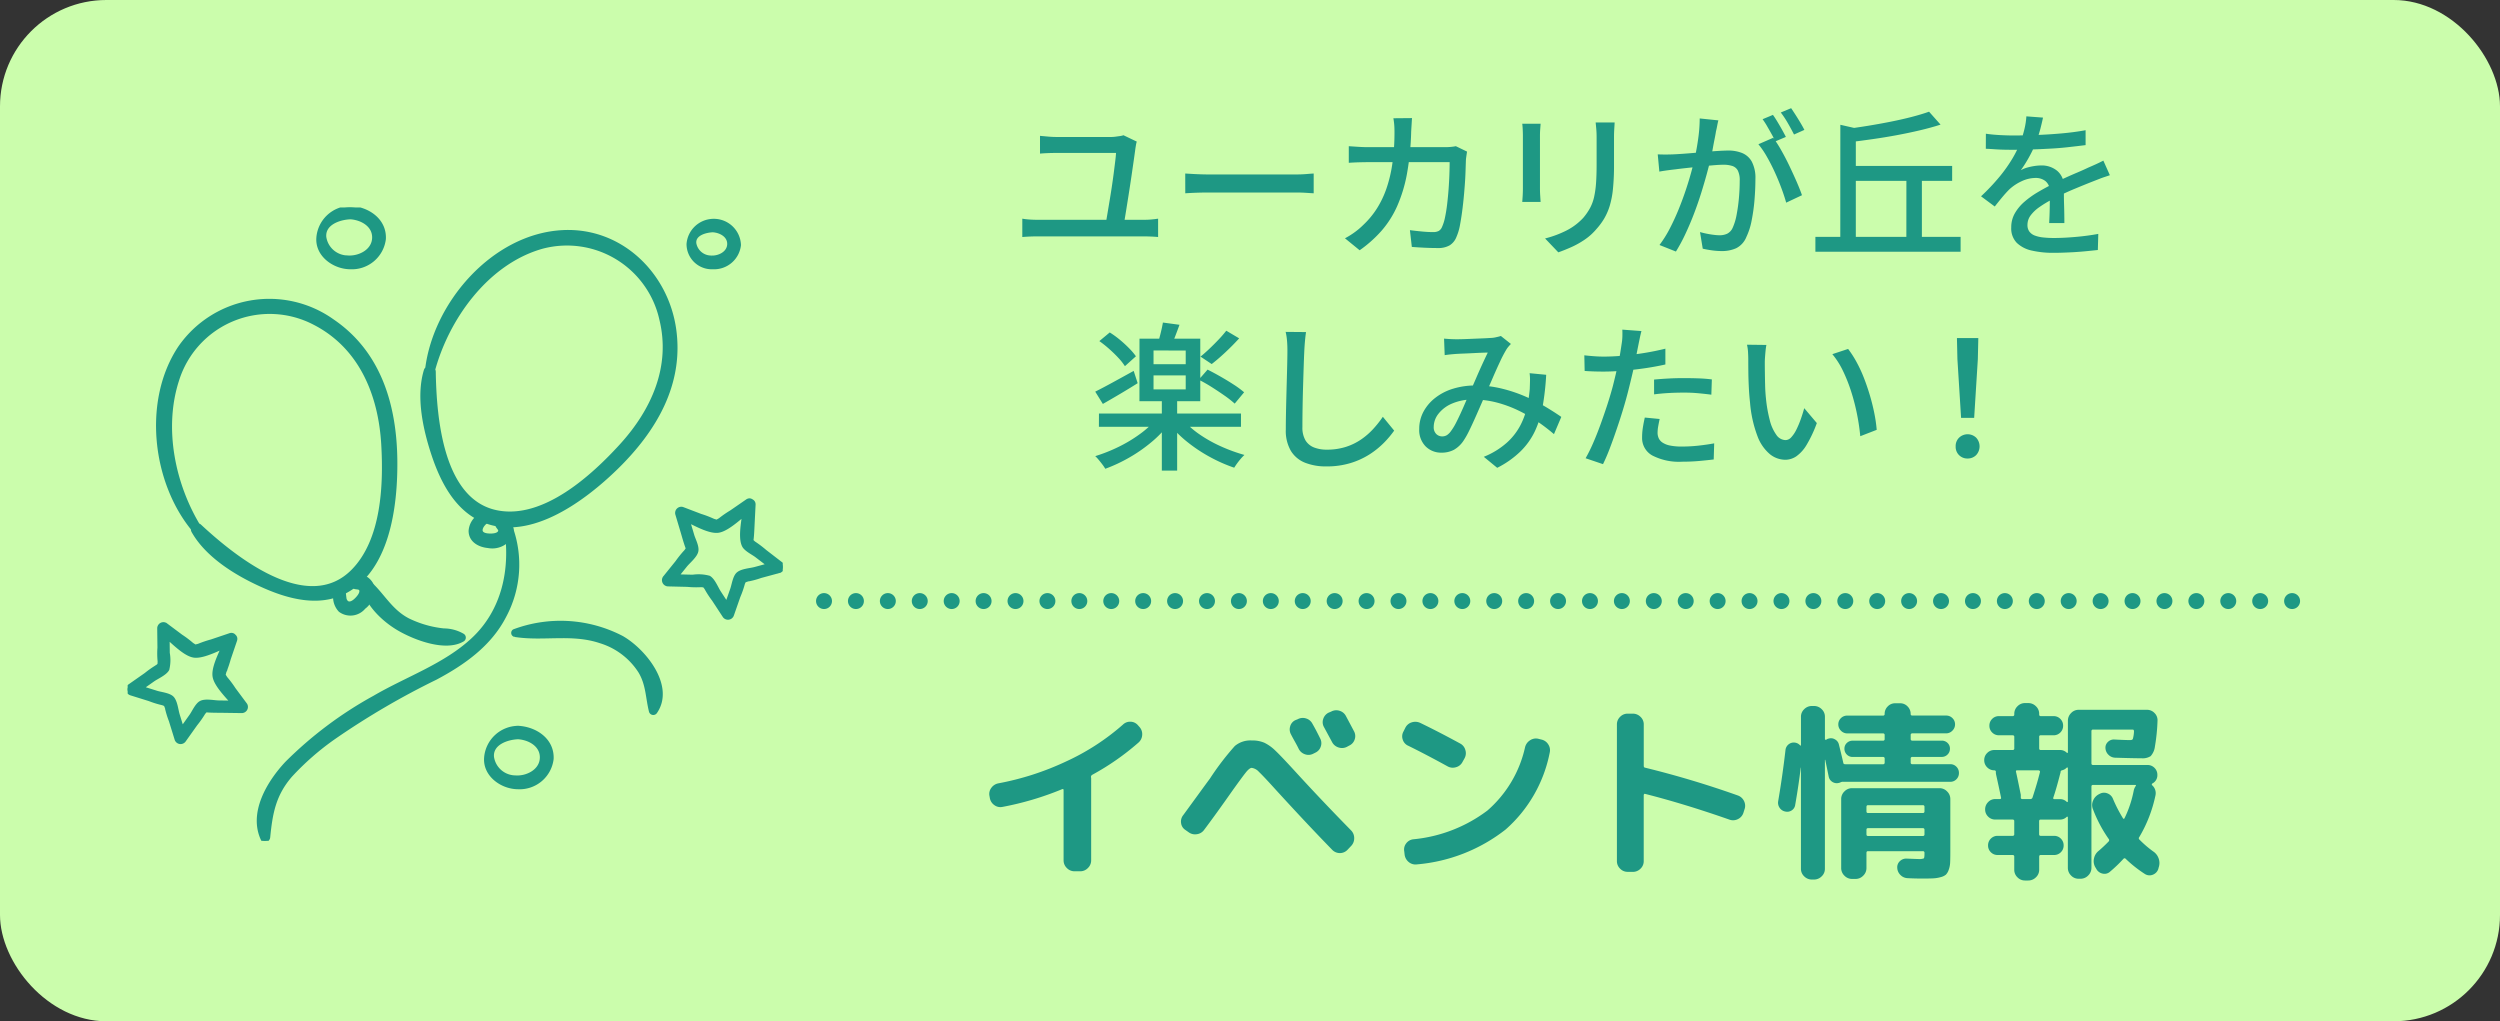 <svg id="コンポーネント_286_1" data-name="コンポーネント 286 – 1" xmlns="http://www.w3.org/2000/svg" xmlns:xlink="http://www.w3.org/1999/xlink" width="235" height="96" viewBox="0 0 235 96">
  <rect x="0" y="0" width="235" height="96" fill="#333333" stroke="none"/>
  <defs>
    <clipPath id="clip-path">
      <rect id="長方形_10641" data-name="長方形 10641" width="61.579" height="59.539" fill="#1e9884" stroke="#1e9884" stroke-width="0.3"/>
    </clipPath>
  </defs>
  <rect id="長方形_10437" data-name="長方形 10437" width="235" height="96" rx="10" fill="#cbfdac"/>
  <path id="パス_59568" data-name="パス 59568" d="M-54.414-5.994l-.036-.2a.939.939,0,0,1,.171-.738,1.053,1.053,0,0,1,.657-.432,26.246,26.246,0,0,0,6.381-2.061A21.833,21.833,0,0,0-41.9-12.888a.952.952,0,0,1,.72-.27.93.93,0,0,1,.684.324l.144.162a1,1,0,0,1,.261.756,1.013,1.013,0,0,1-.351.72,23.962,23.962,0,0,1-4.338,3.024.234.234,0,0,0-.126.216.148.148,0,0,0,.009.045.148.148,0,0,1,.009.045v7.74a.985.985,0,0,1-.306.72.985.985,0,0,1-.72.306h-.54a.985.985,0,0,1-.72-.306.985.985,0,0,1-.306-.72V-6.732q0-.126-.126-.09a28.306,28.306,0,0,1-5.634,1.674A.951.951,0,0,1-54-5.328,1.016,1.016,0,0,1-54.414-5.994Zm28.944-7.4a.991.991,0,0,1,.783-.072.988.988,0,0,1,.6.5q.342.594.72,1.368a.946.946,0,0,1,.063.774.956.956,0,0,1-.513.576l-.18.09a.965.965,0,0,1-.783.063,1.022,1.022,0,0,1-.6-.513q-.108-.234-.36-.684t-.36-.666a.97.97,0,0,1-.081-.765.9.9,0,0,1,.495-.585Zm3.15-.72a.992.992,0,0,1,.783-.072.988.988,0,0,1,.6.5q.5.936.756,1.422a.946.946,0,0,1,.063.774.956.956,0,0,1-.513.576l-.234.126a1.013,1.013,0,0,1-.783.045,1.022,1.022,0,0,1-.6-.513l-.756-1.4a.925.925,0,0,1-.072-.756.987.987,0,0,1,.5-.594ZM-36.036-2.988a.892.892,0,0,1-.4-.648.955.955,0,0,1,.2-.738q.5-.684,1.458-2t1.044-1.422a25.415,25.415,0,0,1,2.349-3.078,2.265,2.265,0,0,1,1.593-.522,2.841,2.841,0,0,1,1.188.216,3.894,3.894,0,0,1,.99.7q.522.486,1.89,1.98,2.448,2.682,5.274,5.562a1.027,1.027,0,0,1,.288.729,1.027,1.027,0,0,1-.288.729l-.342.36A.975.975,0,0,1-21.5-.81a1,1,0,0,1-.711-.288Q-24.48-3.42-27.522-6.75q-1.188-1.314-1.593-1.692a1.126,1.126,0,0,0-.675-.378q-.216,0-.567.441t-1.251,1.7q-1.566,2.232-2.664,3.69a.994.994,0,0,1-.684.405,1.01,1.01,0,0,1-.774-.189Zm20.934-7.92a.924.924,0,0,1-.5-.576.925.925,0,0,1,.072-.756l.18-.36a.988.988,0,0,1,.6-.5,1.092,1.092,0,0,1,.8.054q1.782.864,3.762,1.944a.968.968,0,0,1,.477.612.989.989,0,0,1-.081.774l-.2.36a.968.968,0,0,1-.612.477.989.989,0,0,1-.774-.081Q-13.482-10.116-15.1-10.908Zm12.528-.576a1,1,0,0,1,.648.45.985.985,0,0,1,.144.774A12.928,12.928,0,0,1-5.931-3.024,15.66,15.66,0,0,1-14.256.252a.993.993,0,0,1-.765-.207,1.073,1.073,0,0,1-.4-.693l-.036-.324a.926.926,0,0,1,.18-.747.96.96,0,0,1,.666-.387,13.721,13.721,0,0,0,6.966-2.7A11.045,11.045,0,0,0-4.1-10.764a1.07,1.07,0,0,1,.468-.648.985.985,0,0,1,.774-.144ZM5.544.954a.97.97,0,0,1-.711-.3.97.97,0,0,1-.3-.711V-12.906a.97.97,0,0,1,.3-.711.97.97,0,0,1,.711-.3H6.03a1,1,0,0,1,.72.3.956.956,0,0,1,.306.711v3.888q0,.162.126.18a90.19,90.19,0,0,1,8.712,2.61,1.023,1.023,0,0,1,.585.522.982.982,0,0,1,.045.792l-.108.342A.993.993,0,0,1,15.9-4a1,1,0,0,1-.765.054q-4.266-1.494-7.956-2.43a.076.076,0,0,0-.09.027.155.155,0,0,0-.036.1V-.054A.956.956,0,0,1,6.75.657a1,1,0,0,1-.72.3Zm14.814-5.67a.82.82,0,0,1-.531-.351.836.836,0,0,1-.135-.621q.414-2.43.684-4.788a.788.788,0,0,1,.288-.549.771.771,0,0,1,.594-.171.77.77,0,0,1,.486.252q.09.09.09-.054v-2.628a.956.956,0,0,1,.306-.711,1,1,0,0,1,.72-.3h.2a1,1,0,0,1,.72.3.956.956,0,0,1,.306.711v2.106q0,.036.045.054a.1.1,0,0,0,.081,0,.464.464,0,0,1,.234-.108.721.721,0,0,1,.594.081.735.735,0,0,1,.36.477q.288,1.152.414,1.728.018.126.18.126h3.546a.143.143,0,0,0,.162-.162v-.36a.143.143,0,0,0-.162-.162H26.694a.747.747,0,0,1-.549-.225.747.747,0,0,1-.225-.549.718.718,0,0,1,.225-.54.763.763,0,0,1,.549-.216h2.844a.143.143,0,0,0,.162-.162v-.36a.143.143,0,0,0-.162-.162H26.19a.813.813,0,0,1-.594-.252.813.813,0,0,1-.252-.594.8.8,0,0,1,.243-.585.819.819,0,0,1,.6-.243h3.348A.143.143,0,0,0,29.7-13.9a.964.964,0,0,1,.288-.693.941.941,0,0,1,.7-.3h.468a.941.941,0,0,1,.7.3.964.964,0,0,1,.288.693.143.143,0,0,0,.162.162h3.168a.819.819,0,0,1,.6.243.8.8,0,0,1,.243.585.813.813,0,0,1-.252.594.813.813,0,0,1-.594.252H32.31a.143.143,0,0,0-.162.162v.36a.143.143,0,0,0,.162.162h2.754a.763.763,0,0,1,.549.216.718.718,0,0,1,.225.54.747.747,0,0,1-.225.549.747.747,0,0,1-.549.225H32.31a.143.143,0,0,0-.162.162v.36a.143.143,0,0,0,.162.162h3.546a.789.789,0,0,1,.594.243.813.813,0,0,1,.234.585.813.813,0,0,1-.234.585.789.789,0,0,1-.594.243H25.848a.545.545,0,0,0-.27.036.7.7,0,0,1-.2.072.76.76,0,0,1-.594-.1.756.756,0,0,1-.342-.495L24.12-9.558a.016.016,0,0,0-.018-.018.016.016,0,0,0-.018.018V.666a.956.956,0,0,1-.306.711,1,1,0,0,1-.72.3h-.2a1,1,0,0,1-.72-.3.956.956,0,0,1-.306-.711v-9.5l-.018-.018q-.2,1.674-.522,3.51a.727.727,0,0,1-.333.522A.765.765,0,0,1,20.358-4.716ZM32.85-.252a1.317,1.317,0,0,0,.522-.054q.072-.054.072-.4V-.828a.143.143,0,0,0-.162-.162H28.134q-.144,0-.144.162V.594a.985.985,0,0,1-.306.72.985.985,0,0,1-.72.306H26.64a.985.985,0,0,1-.72-.306.985.985,0,0,1-.306-.72v-6.48a.985.985,0,0,1,.306-.72.985.985,0,0,1,.72-.306h8.208a.985.985,0,0,1,.72.306.985.985,0,0,1,.306.72V-.9q0,.63-.018.99a2.25,2.25,0,0,1-.135.675,1.183,1.183,0,0,1-.261.45,1.217,1.217,0,0,1-.486.234,3.089,3.089,0,0,1-.711.117q-.369.018-1.053.018t-1.35-.036a.986.986,0,0,1-.675-.3.986.986,0,0,1-.3-.675.772.772,0,0,1,.252-.63.853.853,0,0,1,.648-.234Q32.724-.252,32.85-.252Zm-4.86-4.9v.414q0,.162.144.162h5.148a.143.143,0,0,0,.162-.162v-.414a.143.143,0,0,0-.162-.162H28.134Q27.99-5.31,27.99-5.148Zm5.292,2.736a.143.143,0,0,0,.162-.162v-.414a.143.143,0,0,0-.162-.162H28.134q-.144,0-.144.162v.414q0,.162.144.162Zm6.732-6.174a.919.919,0,0,1-.675-.279.919.919,0,0,1-.279-.675.919.919,0,0,1,.279-.675.919.919,0,0,1,.675-.279h1.71a.143.143,0,0,0,.162-.162v-1.08q0-.144-.162-.144H40.446a.869.869,0,0,1-.639-.261.869.869,0,0,1-.261-.639.869.869,0,0,1,.261-.639.869.869,0,0,1,.639-.261h1.278a.143.143,0,0,0,.162-.162V-13.9a.97.97,0,0,1,.3-.711.97.97,0,0,1,.711-.3H43.2a1,1,0,0,1,.72.3.956.956,0,0,1,.306.711v.054q0,.162.144.162h1.206a.869.869,0,0,1,.639.261.869.869,0,0,1,.261.639.869.869,0,0,1-.261.639.869.869,0,0,1-.639.261H44.37a.127.127,0,0,0-.144.144v1.08q0,.162.144.162h1.8a.877.877,0,0,1,.648.252.059.059,0,0,0,.072.018.058.058,0,0,0,.036-.054v-2.97a1,1,0,0,1,.3-.72.956.956,0,0,1,.711-.306H54.36a.956.956,0,0,1,.711.306.937.937,0,0,1,.279.72,17.652,17.652,0,0,1-.243,2.412,1.633,1.633,0,0,1-.405.918,1.392,1.392,0,0,1-.846.2q-.738,0-2.5-.054a.916.916,0,0,1-.621-.279.916.916,0,0,1-.279-.621.726.726,0,0,1,.234-.585.788.788,0,0,1,.612-.225q.99.054,1.476.054.2,0,.252-.108a3.034,3.034,0,0,0,.108-.7q0-.18-.126-.18H49.3a.143.143,0,0,0-.162.162v3.024q0,.144.162.144H54.4a.9.9,0,0,1,.666.27.9.9,0,0,1,.27.666.872.872,0,0,1-.486.81.122.122,0,0,0-.036.09.073.073,0,0,0,.036.072.987.987,0,0,1,.306.954A12.821,12.821,0,0,1,53.64-2.322a.166.166,0,0,0,.018.252,9.96,9.96,0,0,0,1.278,1.1,1.293,1.293,0,0,1,.522.675,1.252,1.252,0,0,1,0,.837l-.036.144a.864.864,0,0,1-.522.54.808.808,0,0,1-.738-.072,11.748,11.748,0,0,1-1.8-1.422.135.135,0,0,0-.216,0A13.719,13.719,0,0,1,50.868.954a.764.764,0,0,1-.693.162.868.868,0,0,1-.585-.45l-.108-.18a1.142,1.142,0,0,1-.1-.81,1.214,1.214,0,0,1,.441-.7q.486-.414.936-.882a.174.174,0,0,0,0-.234,12.693,12.693,0,0,1-1.476-2.79,1.027,1.027,0,0,1,.009-.81,1.155,1.155,0,0,1,.567-.612l.072-.036a.84.84,0,0,1,.729-.027.9.9,0,0,1,.513.531A13.283,13.283,0,0,0,52.092-4.1q.09.144.162,0a10.246,10.246,0,0,0,.864-2.61,1.22,1.22,0,0,1,.18-.4q.072-.108-.054-.108H49.3q-.162,0-.162.144V.576a.985.985,0,0,1-.306.72.985.985,0,0,1-.72.306h-.18a.956.956,0,0,1-.711-.306,1,1,0,0,1-.3-.72V-4.176a.058.058,0,0,0-.036-.054.059.059,0,0,0-.072.018.877.877,0,0,1-.648.252h-1.8q-.144,0-.144.162v1.206q0,.162.144.162h1.26a.869.869,0,0,1,.639.261.869.869,0,0,1,.261.639.869.869,0,0,1-.261.639.869.869,0,0,1-.639.261H44.37q-.144,0-.144.162V.756a.956.956,0,0,1-.306.711,1,1,0,0,1-.72.3h-.306a.97.97,0,0,1-.711-.3.97.97,0,0,1-.3-.711V-.468a.143.143,0,0,0-.162-.162h-1.4a.869.869,0,0,1-.639-.261.869.869,0,0,1-.261-.639.869.869,0,0,1,.261-.639.869.869,0,0,1,.639-.261h1.4a.143.143,0,0,0,.162-.162V-3.8a.143.143,0,0,0-.162-.162H40.1a.919.919,0,0,1-.675-.279.919.919,0,0,1-.279-.675.95.95,0,0,1,.279-.684.905.905,0,0,1,.675-.288h.414q.162,0,.126-.144-.18-.882-.468-2.178a1.073,1.073,0,0,1-.018-.234A.127.127,0,0,0,40.014-8.586Zm6.8-.252A.847.847,0,0,1,46.4-8.6q-.162.036-.162.162a.571.571,0,0,1-.036.162q-.378,1.476-.648,2.25-.036.144.09.144h.522a.877.877,0,0,1,.648.252.059.059,0,0,0,.072.018.058.058,0,0,0,.036-.054V-8.8a.058.058,0,0,0-.036-.054A.059.059,0,0,0,46.818-8.838Zm-2.646.252H42.156q-.144,0-.108.144.162.72.45,2.16v.252a.127.127,0,0,0,.144.144H43.4a.2.2,0,0,0,.2-.144q.45-1.368.7-2.394a.109.109,0,0,0-.027-.108A.129.129,0,0,0,44.172-8.586Z" transform="translate(147.457 81)" fill="#1e9884"/>
  <path id="パス_59567" data-name="パス 59567" d="M-40.6-9.69a2.091,2.091,0,0,0-.075.315l-.045.27q-.06.45-.165,1.185t-.232,1.6q-.128.863-.263,1.718t-.248,1.553q-.113.7-.187,1.117h-1.71q.06-.345.15-.885t.2-1.2q.113-.66.217-1.35t.188-1.335q.082-.645.143-1.14t.075-.78h-5.6q-.42,0-.795.015t-.75.045V-10.23l.757.068q.412.038.772.038h5.19a3.007,3.007,0,0,0,.39-.03q.225-.03.427-.06a1.307,1.307,0,0,0,.308-.075ZM-51.36-2.445a6.475,6.475,0,0,0,.7.082q.352.023.682.023H-39.9q.36,0,.69-.03t.615-.075V-.72q-.3-.03-.682-.045T-39.9-.78H-49.98q-.315,0-.667.015t-.713.045ZM-36.045-6.69l.622.037q.367.022.8.037t.817.015h8.16q.54,0,.975-.037t.7-.052v1.86l-.72-.045q-.465-.03-.96-.03h-8.16q-.615,0-1.23.023t-1,.052ZM-14.73-11.9q-.015.255-.038.623t-.038.637a25.929,25.929,0,0,1-.4,4,13.6,13.6,0,0,1-.923,3.03A9.2,9.2,0,0,1-17.6-1.3,11.656,11.656,0,0,1-19.65.525L-21.03-.6a7.441,7.441,0,0,0,.87-.54,6.643,6.643,0,0,0,.855-.72,7.99,7.99,0,0,0,1.26-1.515,9,9,0,0,0,.907-1.882,12.7,12.7,0,0,0,.563-2.37,20.615,20.615,0,0,0,.2-2.977q0-.165-.008-.4t-.037-.48q-.03-.24-.06-.4Zm5.175,3.15q-.03.195-.06.4t-.045.36Q-9.675-7.53-9.7-6.8T-9.8-5.19q-.068.87-.172,1.725t-.24,1.582A4.987,4.987,0,0,1-10.56-.705,1.6,1.6,0,0,1-11.2.068a2.131,2.131,0,0,1-1.1.248q-.6,0-1.237-.03T-14.745.21l-.18-1.575q.585.075,1.148.128t1.028.053a1.085,1.085,0,0,0,.54-.112.79.79,0,0,0,.315-.4,4.1,4.1,0,0,0,.27-.878q.12-.562.2-1.245t.135-1.41q.052-.728.075-1.38t.023-1.148h-7.65q-.42,0-.907.015t-.923.045v-1.56l.915.06q.48.03.915.03h7.2q.3,0,.555-.023a4.439,4.439,0,0,0,.48-.068ZM4.32-11.49q-.015.285-.037.63t-.023.75q0,.345,0,.848t0,1q0,.5,0,.818a21.51,21.51,0,0,1-.1,2.205,8.243,8.243,0,0,1-.307,1.6,5.607,5.607,0,0,1-.517,1.185,6.157,6.157,0,0,1-.727.983,5.425,5.425,0,0,1-1.11,1A8.112,8.112,0,0,1,.225.24Q-.42.525-.975.72L-2.22-.585A9.691,9.691,0,0,0-.232-1.32,5.591,5.591,0,0,0,1.38-2.535a5.416,5.416,0,0,0,.637-.93A4.094,4.094,0,0,0,2.392-4.5a8.942,8.942,0,0,0,.18-1.305q.053-.735.052-1.725v-2.58q0-.4-.03-.75t-.06-.63Zm-6.96.12q-.015.225-.037.51t-.023.6v5.025q0,.285.023.637t.037.578H-4.365q.015-.18.037-.533t.023-.682V-10.26q0-.21-.015-.548t-.045-.562Zm16.71-.315q-.06.225-.112.51t-.113.525q-.045.3-.135.742t-.173.915q-.083.472-.187.907-.15.63-.375,1.455t-.517,1.763q-.293.938-.66,1.905T11-1.072A15.872,15.872,0,0,1,10.08.645L8.535.03A10.652,10.652,0,0,0,9.51-1.53q.45-.87.825-1.793t.675-1.823q.3-.9.51-1.672t.33-1.328q.21-.96.337-1.92a13.713,13.713,0,0,0,.128-1.8Zm5.16,1.635a11.691,11.691,0,0,1,.742,1.162q.4.7.772,1.478t.69,1.507q.315.728.495,1.253l-1.485.7Q20.28-4.545,20-5.3t-.63-1.523q-.353-.773-.75-1.463a8.083,8.083,0,0,0-.788-1.155ZM8.37-8.49q.375.015.72.015t.735-.015q.345-.015.878-.052t1.14-.09l1.207-.105q.6-.053,1.118-.082T15-8.85a3.448,3.448,0,0,1,1.3.233,1.833,1.833,0,0,1,.915.817,3.293,3.293,0,0,1,.337,1.635q0,.885-.082,1.912a16.926,16.926,0,0,1-.27,1.965,6.283,6.283,0,0,1-.5,1.568A2.014,2.014,0,0,1,15.75.33,3.228,3.228,0,0,1,14.385.6a6.739,6.739,0,0,1-.923-.067Q12.975.465,12.6.375l-.255-1.56q.315.09.66.158t.66.105a4.585,4.585,0,0,0,.525.037,1.692,1.692,0,0,0,.7-.142,1.138,1.138,0,0,0,.525-.563,5.253,5.253,0,0,0,.368-1.215,15.557,15.557,0,0,0,.218-1.575q.075-.84.075-1.62a2.033,2.033,0,0,0-.18-.975.91.91,0,0,0-.525-.427,2.675,2.675,0,0,0-.825-.113q-.36,0-.983.053t-1.32.128l-1.3.142q-.607.068-.937.113-.285.03-.727.09t-.757.12ZM19.2-12.2q.195.27.42.645t.435.75q.21.375.36.675l-.99.42q-.135-.3-.345-.675t-.427-.75a7.238,7.238,0,0,0-.427-.66Zm1.71-.63q.195.285.435.66t.458.743q.217.367.352.637l-.975.435q-.24-.48-.577-1.065a8.54,8.54,0,0,0-.667-1.005ZM23.19-.735H36.84V.66H23.19ZM26.235-7.4h9.81V-6h-9.81Zm-.7-3.87,1.455.33V-.075H25.53Zm6.21,4.56h1.455V-.09H31.74Zm2.13-5.79,1.08,1.215q-.885.285-1.935.533t-2.175.457q-1.125.21-2.288.375t-2.257.3a2.886,2.886,0,0,0-.157-.63,3.882,3.882,0,0,0-.263-.6q1.08-.135,2.19-.315t2.167-.39q1.057-.21,1.988-.45T33.87-12.5Zm10.71.555q-.09.435-.248,1.057a12.517,12.517,0,0,1-.458,1.4,11.623,11.623,0,0,1-.623,1.29,12.118,12.118,0,0,1-.757,1.2,2.574,2.574,0,0,1,.593-.247,5.292,5.292,0,0,1,.69-.15,4.365,4.365,0,0,1,.638-.052,2.273,2.273,0,0,1,1.515.518,1.841,1.841,0,0,1,.615,1.492V-4.7q0,.435.015.915t.022.945q.008.465.007.81H45.165q.015-.285.03-.668t.022-.8q.008-.42.008-.81t0-.69a1.189,1.189,0,0,0-.405-.975,1.458,1.458,0,0,0-.915-.3,3.12,3.12,0,0,0-1.342.315,4.419,4.419,0,0,0-1.147.765q-.315.315-.653.72t-.713.885l-1.29-.96a19.5,19.5,0,0,0,1.755-1.86,13.8,13.8,0,0,0,1.193-1.687,9.833,9.833,0,0,0,.743-1.523,9.3,9.3,0,0,0,.39-1.253,6.84,6.84,0,0,0,.18-1.192Zm-5.37,1.515q.6.09,1.32.128t1.26.038q1,0,2.175-.045t2.362-.15q1.193-.105,2.257-.3V-9.36q-.795.1-1.695.2t-1.83.142q-.93.052-1.785.075t-1.56.023q-.315,0-.743-.008t-.885-.038Q39.63-9,39.21-9.015Zm11.655,3.9q-.21.075-.487.165t-.548.2l-.5.195q-.765.3-1.777.72t-2.078.975a10.475,10.475,0,0,0-1.245.75,3.512,3.512,0,0,0-.818.78,1.479,1.479,0,0,0-.292.885,1.024,1.024,0,0,0,.18.63,1.128,1.128,0,0,0,.5.368,3.1,3.1,0,0,0,.78.18,9.079,9.079,0,0,0,1.027.053q.9,0,2.04-.1t2.13-.285L49.74.5q-.54.06-1.26.128T47,.728q-.758.037-1.433.038a8.936,8.936,0,0,1-2.025-.21A2.926,2.926,0,0,1,42.12-.173,1.941,1.941,0,0,1,41.6-1.62a2.634,2.634,0,0,1,.337-1.327,4.167,4.167,0,0,1,.885-1.072,8.418,8.418,0,0,1,1.222-.885q.675-.4,1.335-.735.7-.375,1.313-.653t1.14-.5q.532-.225,1-.45.39-.165.735-.323t.69-.337Zm-95.025,22.4h13.35V17.12H-44.16Zm5.91-1.35h1.44v6.72h-1.44Zm-.525,1.86,1.155.51a10.085,10.085,0,0,1-1.643,1.7A14.312,14.312,0,0,1-41.34,20.03a14.73,14.73,0,0,1-2.22,1.035,4.027,4.027,0,0,0-.27-.4q-.165-.217-.345-.435a3.361,3.361,0,0,0-.33-.353,15,15,0,0,0,2.175-.862A13.084,13.084,0,0,0-40.305,17.8,8.29,8.29,0,0,0-38.775,16.385Zm2.49.045A8.139,8.139,0,0,0-34.747,17.8a12.617,12.617,0,0,0,2.032,1.147,15.645,15.645,0,0,0,2.235.818,3.947,3.947,0,0,0-.338.352q-.187.218-.345.435t-.278.412a14.43,14.43,0,0,1-2.235-.982,14.36,14.36,0,0,1-2.1-1.38,11.091,11.091,0,0,1-1.68-1.628Zm-2.745-4.14v1.32H-36V12.29Zm0-2.34v1.29H-36V9.95Zm-1.32-1.11h5.715v5.88H-40.35Zm2.2-1.515,1.56.21q-.2.555-.4,1.073t-.405.907l-1.23-.24q.135-.42.27-.975T-38.145,7.325Zm-5.97,1.74.975-.81a8.956,8.956,0,0,1,.952.69,11.266,11.266,0,0,1,.87.8,5.946,5.946,0,0,1,.638.75l-1.035.93a5.319,5.319,0,0,0-.615-.78q-.39-.42-.855-.833A10.986,10.986,0,0,0-44.115,9.065Zm9.345,3.63.825-.945q.57.285,1.215.653t1.245.757a8.544,8.544,0,0,1,.975.72l-.885,1.065a9.775,9.775,0,0,0-.93-.735q-.57-.4-1.215-.81T-34.77,12.695Zm2.58-4.605,1.215.72q-.585.645-1.283,1.3t-1.3,1.117l-1.05-.7q.39-.315.833-.735t.862-.863A10.712,10.712,0,0,0-32.19,8.09Zm-12.315,5.73q.69-.345,1.65-.87t1.965-1.08l.375,1.155q-.81.51-1.673,1.02t-1.6.93Zm19.815-5.6q-.06.405-.1.863t-.06.863q-.03.615-.06,1.523t-.06,1.92q-.03,1.013-.045,1.995t-.015,1.762a2.35,2.35,0,0,0,.292,1.26,1.633,1.633,0,0,0,.818.667,3.228,3.228,0,0,0,1.17.2,5.83,5.83,0,0,0,1.785-.255,5.51,5.51,0,0,0,1.433-.69,6.616,6.616,0,0,0,1.147-.99,9.86,9.86,0,0,0,.915-1.155l1.065,1.3a8.955,8.955,0,0,1-.945,1.125,7.817,7.817,0,0,1-1.358,1.1,7.26,7.26,0,0,1-1.8.825,7.635,7.635,0,0,1-2.273.315,5.308,5.308,0,0,1-1.995-.345,2.749,2.749,0,0,1-1.335-1.11,3.738,3.738,0,0,1-.48-2.01q0-.645.015-1.455t.038-1.672q.022-.862.045-1.688t.038-1.515q.015-.69.015-1.11,0-.48-.038-.923a5.5,5.5,0,0,0-.128-.817Zm12.975.615q.3.03.623.045t.563.015q.315,0,.765-.015t.93-.038L-7.92,8.8q.435-.023.675-.038t.465-.075a3.386,3.386,0,0,0,.405-.105l.945.75q-.135.135-.247.27a2.264,2.264,0,0,0-.2.285A11.686,11.686,0,0,0-6.457,11q-.338.72-.7,1.56t-.713,1.62q-.225.51-.48,1.095t-.517,1.17q-.263.585-.51,1.087a7.694,7.694,0,0,1-.488.863,2.7,2.7,0,0,1-.922.885,2.419,2.419,0,0,1-1.163.27,2.049,2.049,0,0,1-1.5-.592,2.184,2.184,0,0,1-.6-1.628,3.415,3.415,0,0,1,.39-1.613,4.108,4.108,0,0,1,1.1-1.305,5.143,5.143,0,0,1,1.68-.87,7.1,7.1,0,0,1,2.145-.307,10.166,10.166,0,0,1,2.475.3,13.794,13.794,0,0,1,2.235.757,16.915,16.915,0,0,1,1.883.968q.847.51,1.448.93l-.69,1.62A17.739,17.739,0,0,0-2.9,16.647,13.7,13.7,0,0,0-4.7,15.6a11.177,11.177,0,0,0-2.04-.757,8.637,8.637,0,0,0-2.227-.285,4.822,4.822,0,0,0-2.01.382,3.193,3.193,0,0,0-1.275.967,2.011,2.011,0,0,0-.435,1.215.882.882,0,0,0,.24.675.787.787,0,0,0,.555.225.855.855,0,0,0,.435-.113,1.425,1.425,0,0,0,.4-.4,5.15,5.15,0,0,0,.443-.72q.217-.42.442-.907t.443-1q.217-.51.412-.96.3-.645.593-1.327t.585-1.32q.292-.638.533-1.132-.225,0-.6.015t-.81.037q-.435.023-.825.038t-.645.03q-.24.015-.562.045t-.608.075Zm9.6,3.4a24.985,24.985,0,0,1-.322,2.91,9.38,9.38,0,0,1-.735,2.385,6.634,6.634,0,0,1-1.365,1.912A8.808,8.808,0,0,1-6.72,20.975L-7.98,19.94A7.424,7.424,0,0,0-5.8,18.6a5.87,5.87,0,0,0,1.275-1.65A7.035,7.035,0,0,0-3.9,15.192a13.5,13.5,0,0,0,.24-1.627q.015-.375.023-.773a4.477,4.477,0,0,0-.038-.712ZM6.84,8.12q-.075.27-.158.668t-.128.623q-.105.525-.247,1.253t-.33,1.522Q5.79,12.98,5.6,13.73q-.2.8-.48,1.725t-.608,1.882q-.323.953-.645,1.8T3.225,20.63L1.59,20.075a14.334,14.334,0,0,0,.69-1.388q.36-.818.7-1.755t.645-1.867q.3-.93.51-1.71.135-.525.27-1.1t.255-1.118q.12-.54.195-1.012t.12-.787A5.084,5.084,0,0,0,5.048,8.6q.007-.375-.007-.615ZM3.3,10.52q.87,0,1.845-.09t1.987-.255q1.013-.165,1.957-.4v1.485q-.93.21-1.965.36T5.1,11.847q-.99.082-1.815.082-.51,0-.937-.015T1.5,11.87L1.47,10.4q.555.06.983.09T3.3,10.52Zm4.725,2.16q.615-.06,1.35-.1t1.455-.038q.66,0,1.327.022t1.3.1L13.41,14.1q-.57-.075-1.222-.135t-1.328-.06q-.735,0-1.432.038t-1.4.127Zm.525,3.705q-.075.345-.135.682a3.575,3.575,0,0,0-.06.623,1.248,1.248,0,0,0,.1.487.988.988,0,0,0,.345.413,1.946,1.946,0,0,0,.7.285,5.418,5.418,0,0,0,1.177.1,13.986,13.986,0,0,0,1.5-.083q.765-.082,1.5-.217l-.045,1.515q-.63.075-1.372.142t-1.6.068a5.461,5.461,0,0,1-2.8-.585A1.868,1.868,0,0,1,6.9,18.125a6.066,6.066,0,0,1,.075-.952q.075-.473.18-.923Zm10.035-6.96a4.726,4.726,0,0,0-.075.51q-.03.3-.052.6t-.023.51q0,.465.008,1.035t.022,1.163q.015.592.075,1.177a12.978,12.978,0,0,0,.36,2.07,4.042,4.042,0,0,0,.615,1.38,1.08,1.08,0,0,0,.87.5.743.743,0,0,0,.54-.27,3,3,0,0,0,.48-.72,8.537,8.537,0,0,0,.413-.983q.188-.532.322-1.028l1.185,1.4a11.734,11.734,0,0,1-.952,2.032,3.52,3.52,0,0,1-.968,1.087,1.861,1.861,0,0,1-1.05.33,2.337,2.337,0,0,1-1.432-.517,4.035,4.035,0,0,1-1.177-1.7,11.572,11.572,0,0,1-.7-3.165q-.075-.66-.113-1.425t-.045-1.455q-.007-.69-.007-1.14,0-.285-.022-.7a3.833,3.833,0,0,0-.1-.713Zm7.68.375a9.407,9.407,0,0,1,.788,1.222,12.722,12.722,0,0,1,.7,1.507q.315.81.563,1.65t.413,1.665a13.635,13.635,0,0,1,.225,1.56l-1.545.6a20.126,20.126,0,0,0-.3-2.04,19.44,19.44,0,0,0-.54-2.108,15.014,15.014,0,0,0-.773-1.965,7.466,7.466,0,0,0-1.013-1.6Zm10.62,6.48-.345-5.52-.045-1.98h2.01l-.045,1.98-.345,5.52ZM37.5,20.1a1.091,1.091,0,0,1-1.125-1.14,1.088,1.088,0,0,1,.33-.825,1.161,1.161,0,0,1,1.59,0,1.2,1.2,0,0,1,0,1.65A1.11,1.11,0,0,1,37.5,20.1Z" transform="translate(147.457 23)" fill="#1e9884"/>
  <line id="線_1262" data-name="線 1262" x2="140" transform="translate(77.457 56.5)" fill="none" stroke="#1e9884" stroke-linecap="round" stroke-width="1.5" stroke-dasharray="0 3"/>
  <g id="グループ_23513" data-name="グループ 23513" transform="translate(12 19.5)">
    <g id="グループ_23670" data-name="グループ 23670" clip-path="url(#clip-path)">
      <path id="パス_59332" data-name="パス 59332" d="M54.733,97.747a1.852,1.852,0,0,0,.167,2.323,1.661,1.661,0,0,0,2.267-.284,2,2,0,0,0,.72-2.186c-.3-.645-1.405-1.215-1.837-.373a.467.467,0,0,0,.276.677c.239.05.515.008.546.308.033.322-.368.746-.587.928-.349.289-.737.361-.912-.141a9.079,9.079,0,0,1-.1-1.182c-.056-.27-.4-.258-.536-.07" transform="translate(-34.942 -62.177)" fill="#1e9884" stroke="#1e9884" stroke-width="0.3"/>
      <path id="パス_59333" data-name="パス 59333" d="M11.842,45.822c-2.455-3.981-3.56-9.3-2.093-13.831A9.073,9.073,0,0,1,22.6,26.63c4.376,2.241,6.185,6.733,6.454,11.39.219,3.8.026,9-2.837,11.891-4.256,4.3-11.112-1.223-14.347-4.23a.421.421,0,0,0-.659.508c1.384,2.45,4.348,4.184,6.854,5.265,2.207.952,4.855,1.628,7.15.577,4.375-2,5.089-8.257,5.053-12.454-.045-5.145-1.471-10.167-5.952-13.2a10.257,10.257,0,0,0-14.345,2.5c-3.379,5.042-2.464,12.8,1.385,17.314.227.266.661-.078.481-.371" transform="translate(-5.067 -15.746)" fill="#1e9884" stroke="#1e9884" stroke-width="0.3"/>
      <path id="パス_59334" data-name="パス 59334" d="M61.678,97.956c.134,1.887,1.9,3.584,3.459,4.481,1.506.867,4.37,1.964,5.987,1a.267.267,0,0,0,0-.456,3.582,3.582,0,0,0-1.79-.485,9.941,9.941,0,0,1-3.345-.957c-1.759-.908-2.466-2.577-3.918-3.748-.14-.113-.409-.056-.393.163" transform="translate(-39.615 -62.775)" fill="#1e9884" stroke="#1e9884" stroke-width="0.3"/>
      <path id="パス_59335" data-name="パス 59335" d="M101.365,110.253c2.722.437,5.368-.312,8.078.6a6.746,6.746,0,0,1,3.685,2.785c.743,1.209.693,2.441,1.023,3.764a.267.267,0,0,0,.483.063c1.68-2.458-1.094-5.848-3.181-7.023a12.518,12.518,0,0,0-10.142-.613.233.233,0,0,0,.055.421" transform="translate(-64.999 -70.033)" fill="#1e9884" stroke="#1e9884" stroke-width="0.3"/>
      <path id="パス_59336" data-name="パス 59336" d="M91.638,80.223a1.855,1.855,0,0,0-1.627,1.711c.006.927.859,1.382,1.677,1.457a2.049,2.049,0,0,0,2.169-.972c.274-.669-.094-1.884-1.014-1.595a.466.466,0,0,0-.275.678c.136.211.347.37.142.6-.221.25-.79.247-1.09.21-.437-.054-.738-.267-.517-.737.176-.373.577-.567.789-.911a.3.3,0,0,0-.253-.441" transform="translate(-57.813 -51.526)" fill="#1e9884" stroke="#1e9884" stroke-width="0.3"/>
      <path id="パス_59337" data-name="パス 59337" d="M78.358,19.58C79.664,14.548,83.419,9.27,88.63,7.8A9.052,9.052,0,0,1,99.8,14.583c1.095,4.468-.771,8.576-3.737,11.834-2.688,2.951-7.246,7.107-11.632,6.272-5.3-1.009-5.879-8.991-5.948-13.189a.421.421,0,0,0-.823-.112c-.743,2.477-.083,5.485.708,7.88.744,2.252,1.938,4.708,4.085,5.923,4.551,2.573,10.118-1.646,13.229-4.7,3.555-3.494,6.136-7.832,5.4-12.994-.744-5.2-5.044-9.414-10.478-9.155C84.014,6.651,78.4,13.191,77.757,19.5c-.035.347.516.409.6.081" transform="translate(-49.671 -4.063)" fill="#1e9884" stroke="#1e9884" stroke-width="0.3"/>
      <path id="パス_59338" data-name="パス 59338" d="M57.625,84.084c.559,3.763-.254,7.63-3.114,10.3-2.625,2.455-6.213,3.661-9.276,5.454a36.616,36.616,0,0,0-8.246,6.182c-1.683,1.8-3.421,4.663-2.275,7.153.146.317.566.117.594-.161.224-2.274.532-4.011,2.08-5.8a25.17,25.17,0,0,1,4.13-3.6,73.348,73.348,0,0,1,9.512-5.562c2.612-1.39,5.091-3.139,6.475-5.835a10.257,10.257,0,0,0,.623-8.278.26.26,0,0,0-.5.138" transform="translate(-22.059 -53.8)" fill="#1e9884" stroke="#1e9884" stroke-width="0.3"/>
      <path id="パス_59339" data-name="パス 59339" d="M148.486,77.313c-.05,1-.571,2.96-.123,3.857.19.381.878.708,1.2.954l1.849,1.413.1-.785-2.087.565c-.45.122-1.266.161-1.62.5-.314.3-.411,1.043-.548,1.433l-.773,2.195.785-.1-1.182-1.811c-.251-.385-.545-1.157-.964-1.4a3.8,3.8,0,0,0-1.534-.091l-2.326-.057.3.733,1.356-1.684c.286-.354.938-.879,1.041-1.344.1-.439-.255-1.082-.377-1.491l-.665-2.23-.528.528c.939.358,2.589,1.429,3.577,1.306.969-.121,2.353-1.565,3.16-2.121.452-.312.023-1.056-.434-.741l-1.5,1.035a10.137,10.137,0,0,0-1.031.711c-.08.072-.62.32-.305.283s-.276-.157-.364-.206a9.749,9.749,0,0,0-1.171-.446l-1.7-.649a.432.432,0,0,0-.528.528l.521,1.746c.091.305.51,1.813.557,1.534.066-.39-.154.116-.284.238a9.609,9.609,0,0,0-.786.975l-1.144,1.419a.436.436,0,0,0,.3.733l1.822.044a8.292,8.292,0,0,0,1.253.03c.137-.019.739.125.374-.076s.073.217.135.354a8.7,8.7,0,0,0,.685,1.049l1,1.526a.435.435,0,0,0,.785-.1l.6-1.719a9.079,9.079,0,0,0,.416-1.182c.031-.158.348-.639.052-.373-.312.281.262,0,.387-.013a7.946,7.946,0,0,0,1.209-.327l1.759-.476a.435.435,0,0,0,.1-.785L150.4,81.689a10.33,10.33,0,0,0-1-.761c-.161-.094-.478-.522-.329-.168.107.254.164-1.313.18-1.627q.046-.91.091-1.82c.028-.552-.831-.551-.858,0" transform="translate(-90.467 -49.371)" fill="#1e9884" stroke="#1e9884" stroke-width="0.3"/>
      <path id="パス_59340" data-name="パス 59340" d="M9.314,110.705c-.325.953-1.334,2.635-1.183,3.621.147.963,1.644,2.3,2.227,3.084l.371-.646-2.162-.03c-.468-.007-1.264-.194-1.7.038-.38.2-.679.894-.916,1.229L4.6,119.9l.784.1-.639-2.066c-.137-.441-.206-1.262-.548-1.606-.31-.31-1.05-.379-1.448-.5l-2.221-.694.1.785L2.4,114.671c.373-.263,1.14-.587,1.366-1.008a3.687,3.687,0,0,0,.044-1.535q-.013-1.163-.026-2.326l-.646.371c.8.6,2.1,2.083,3.078,2.235.966.15,2.7-.86,3.624-1.173.521-.176.3-1.005-.228-.828l-1.727.583a10.568,10.568,0,0,0-1.187.4c-.1.049-.679.133-.371.185s-.226-.234-.294-.3a9.327,9.327,0,0,0-1-.751l-1.459-1.092a.432.432,0,0,0-.646.371q.01.911.021,1.822a7.784,7.784,0,0,0,.014,1.253c.022.12-.091.759.1.376.174-.357-.193.075-.342.151a9.376,9.376,0,0,0-1.024.722L.2,115.175a.436.436,0,0,0,.1.785l1.74.543a8.528,8.528,0,0,0,1.2.373c.142.021.669.323.38.033s.011.24.032.381a8.481,8.481,0,0,0,.37,1.2l.539,1.741a.435.435,0,0,0,.784.1L6.4,118.845a9.475,9.475,0,0,0,.725-1.022c.078-.15.509-.513.153-.341-.247.119,1.306.111,1.628.115l1.822.026a.432.432,0,0,0,.371-.646l-1.088-1.462a9.485,9.485,0,0,0-.748-1.005c-.067-.068-.352-.613-.3-.294s.137-.269.186-.371a10.493,10.493,0,0,0,.4-1.186l.588-1.725c.178-.524-.65-.749-.828-.228" transform="translate(0 -70.242)" fill="#1e9884" stroke="#1e9884" stroke-width="0.3"/>
      <path id="パス_59341" data-name="パス 59341" d="M97.1,136.641a3.087,3.087,0,0,0-3.024,2.827c-.139,1.653,1.506,2.824,3.024,2.833a3.068,3.068,0,0,0,3.21-2.7c.083-1.809-1.573-2.89-3.21-2.963-.621-.028-.617.93,0,.964,1.03.057,2.222.679,2.213,1.863-.009,1.251-1.367,1.921-2.461,1.836a2.2,2.2,0,0,1-2.148-1.88c-.111-1.264,1.353-1.773,2.4-1.818.62-.026.62-1,0-.964" transform="translate(-60.418 -87.763)" fill="#1e9884" stroke="#1e9884" stroke-width="0.3"/>
      <path id="パス_59342" data-name="パス 59342" d="M53.028,0A3.087,3.087,0,0,0,50,2.827c-.139,1.653,1.506,2.824,3.024,2.833a3.068,3.068,0,0,0,3.21-2.7C56.32,1.155,54.664.073,53.028,0c-.621-.028-.617.93,0,.964,1.03.057,2.222.679,2.214,1.863-.009,1.251-1.368,1.921-2.461,1.836a2.2,2.2,0,0,1-2.148-1.88c-.111-1.264,1.353-1.774,2.4-1.818.619-.026.62-1,0-.964" transform="translate(-32.111 0)" fill="#1e9884" stroke="#1e9884" stroke-width="0.3"/>
      <path id="パス_59343" data-name="パス 59343" d="M149.582,3.415a2.406,2.406,0,0,0-2.317,2.216,2.22,2.22,0,0,0,2.317,2.222,2.392,2.392,0,0,0,2.5-2.122,2.4,2.4,0,0,0-2.5-2.317c-.622-.026-.617.929,0,.964.691.039,1.514.451,1.506,1.252-.009.842-.941,1.285-1.672,1.233a1.562,1.562,0,0,1-1.527-1.278c-.113-.874.994-1.179,1.693-1.207.62-.025.619-1,0-.964" transform="translate(-94.581 -2.193)" fill="#1e9884" stroke="#1e9884" stroke-width="0.3"/>
    </g>
  </g>
</svg>
